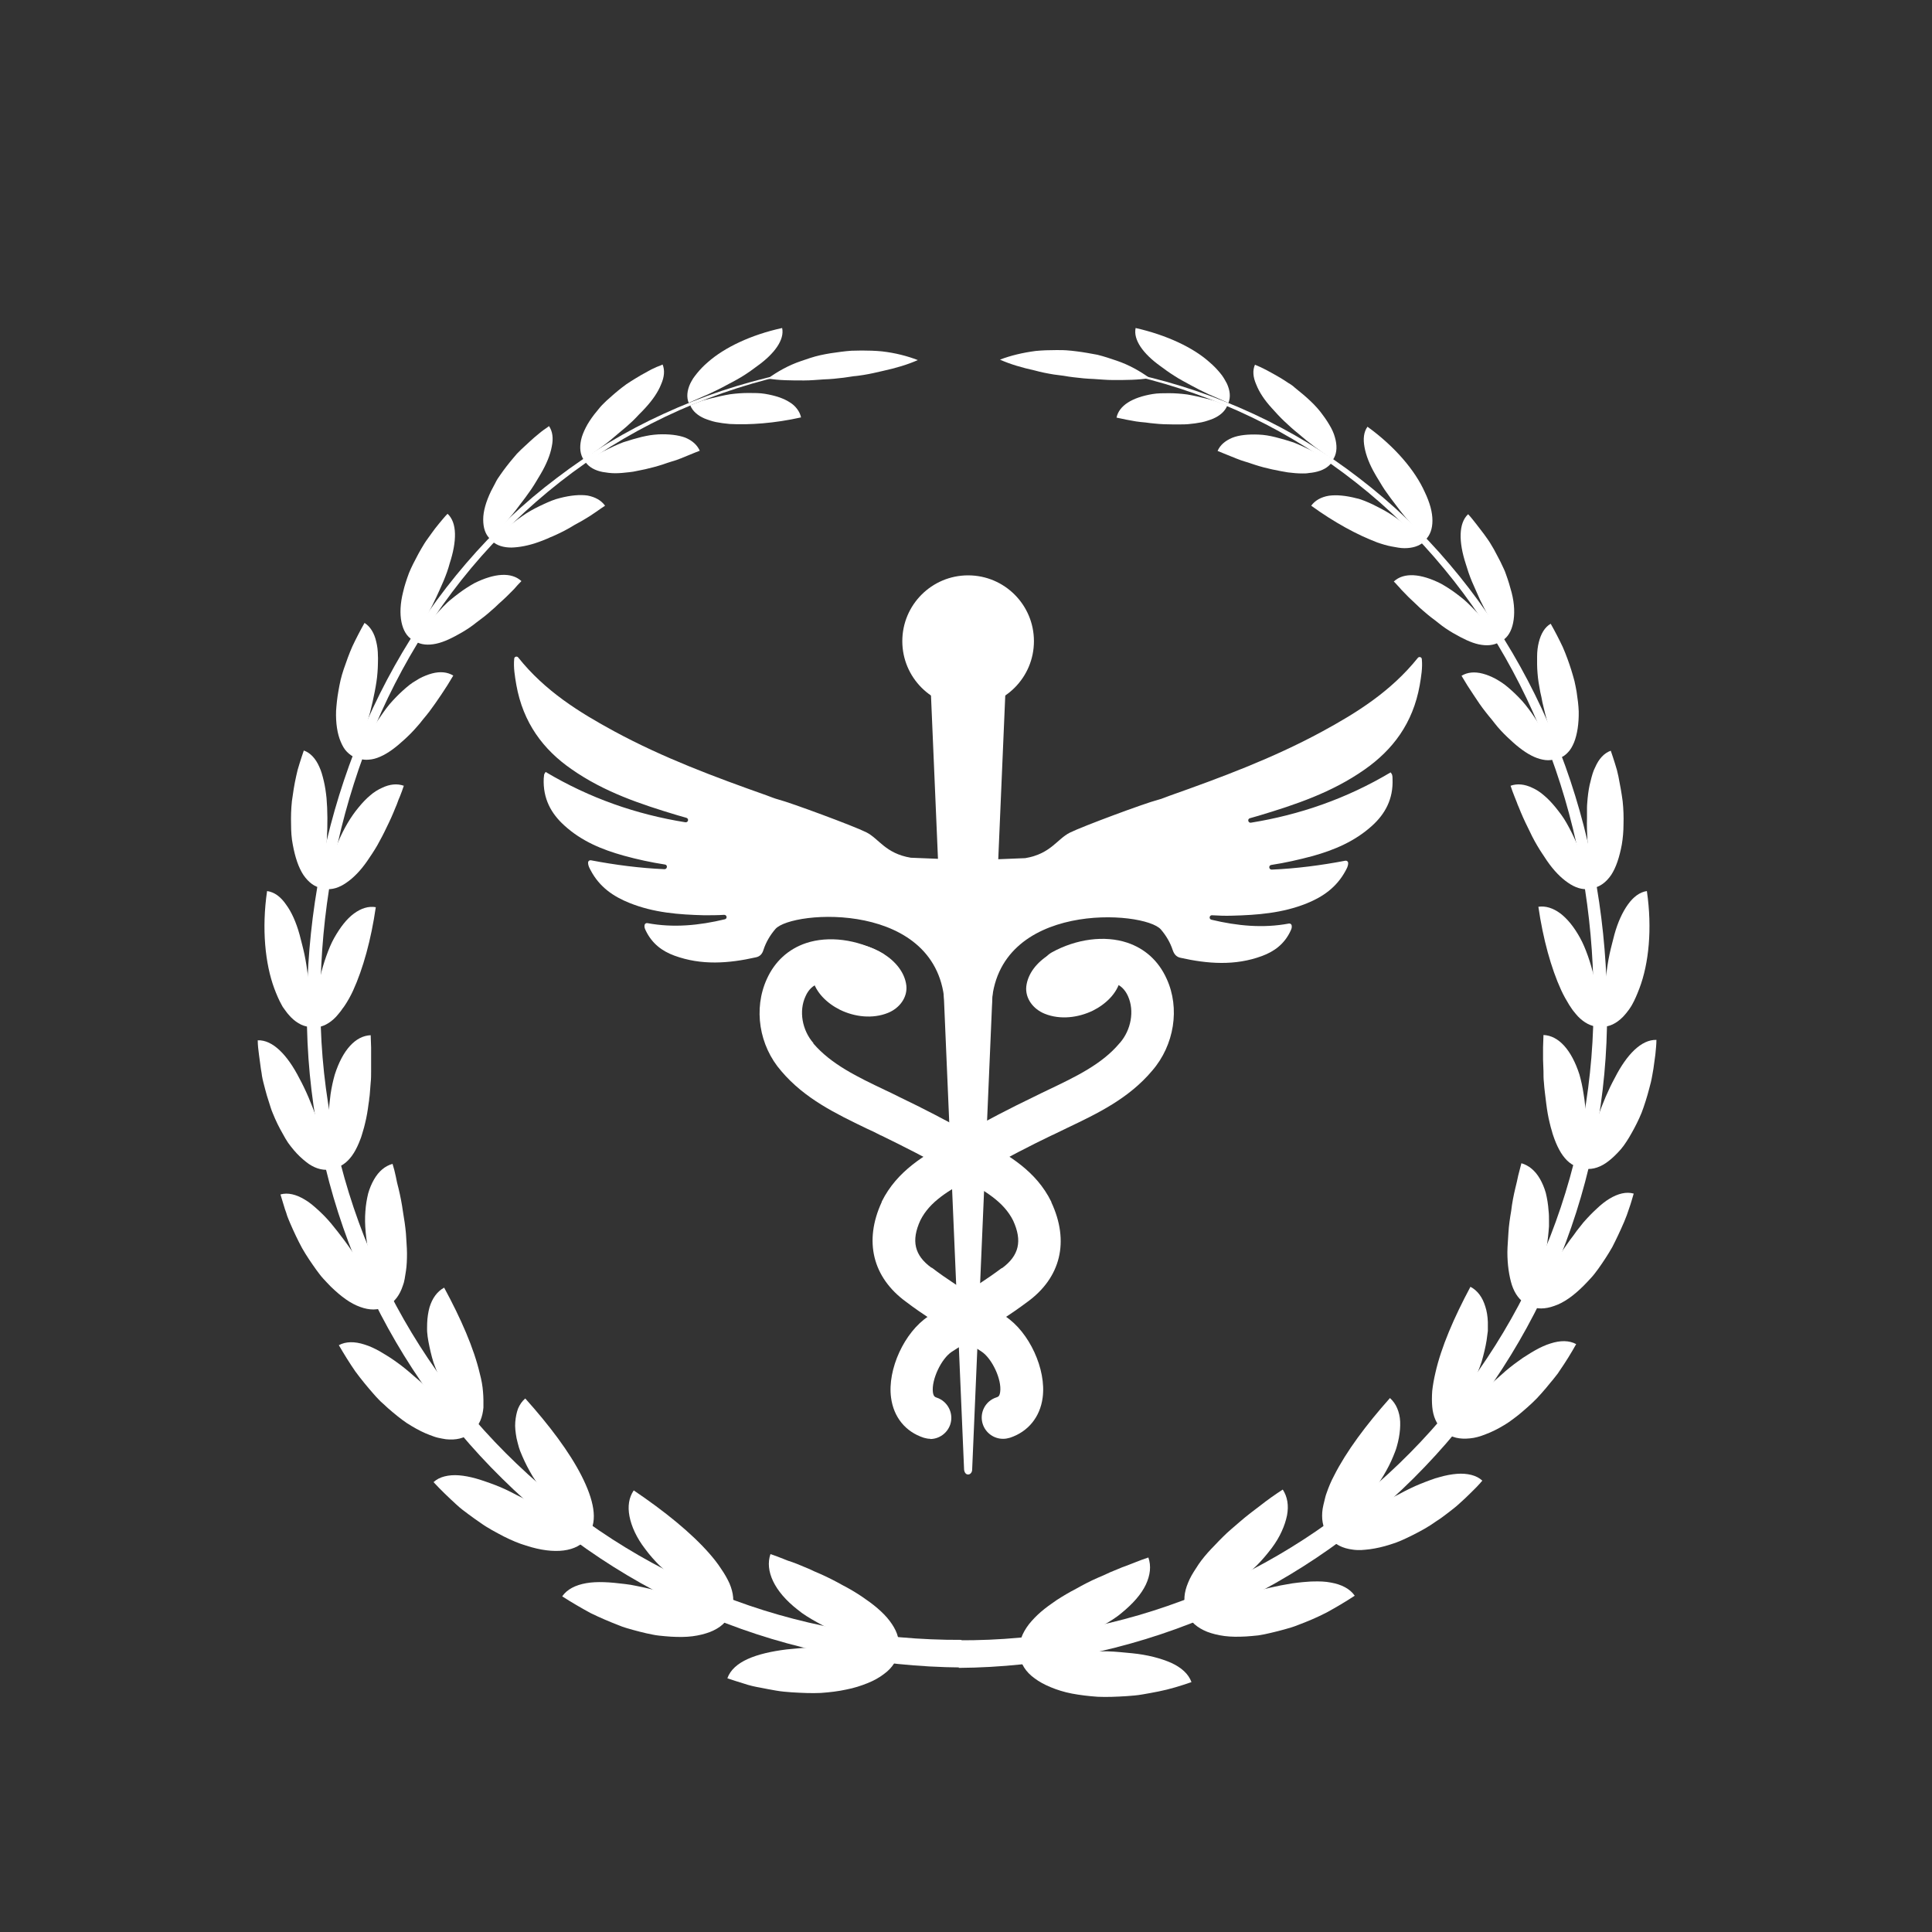 <?xml version="1.0" encoding="UTF-8"?>
<svg id="Layer_2" xmlns="http://www.w3.org/2000/svg" version="1.1" viewBox="0 0 910 910">
  <rect x="0" y="0" width="910" height="910" fill="#333333" stroke="none"/>
  <!-- Generator: Adobe Illustrator 29.0.0, SVG Export Plug-In . SVG Version: 2.1.0 Build 186)  -->
  <defs>
    <style>
      .st0 {
        fill: #fff;
      }
    </style>
  </defs>
  <g>
    <g>
      <g>
        <g>
          <path class="st0" d="M325,191c1.6-.7,3.2-1.3,4.8-1.9,1.6-.6,3.2-1,4.8-1.4,3.2-.8,6.3-1.5,9.3-2,3-.4,5.9-.6,8.7-.6,2.8,0,5.3,0,7.7.4,4.8.8,8.8,2.1,11.7,4,1.5.9,2.6,2,3.5,3.2.9,1.2,1.5,2.5,1.8,3.9h0c-12.5,2.8-24.3,3.6-33.6,3.1-2.3-.2-4.5-.5-6.5-.9-1-.2-2-.5-2.9-.8-.9-.3-1.8-.6-2.5-.9-3.2-1.4-5.5-3.4-6.6-6h0Z"/>
          <path class="st0" d="M324.5,189.7c1.6-.7,3.2-1.4,4.7-2.1,1.5-.7,3.1-1.3,4.6-2,3-1.4,5.9-2.8,8.6-4.3,2.7-1.4,5.3-2.8,7.7-4.3,2.4-1.5,4.6-3.1,6.6-4.6,8.1-5.8,12.9-12.4,11.7-17.9-14.7,3.2-27.2,9.2-35,16.1-2,1.7-3.6,3.4-5,5.1-.7.8-1.3,1.7-1.9,2.5-.5.8-1,1.7-1.4,2.5-1.5,3.3-1.8,6.4-.7,9.1h0Z"/>
        </g>
        <g>
          <path class="st0" d="M275.8,217.6c1.5-1,3-2,4.4-2.9,1.5-.9,3-1.7,4.5-2.4,3-1.5,6-2.9,8.9-4,3-1,5.9-1.8,8.6-2.5,1.4-.3,2.7-.6,4-.8,1.3-.2,2.6-.3,3.9-.4,5-.2,9.3.3,12.6,1.5,3.4,1.4,5.7,3.5,6.9,6.2-.8.3-1.5.6-2.3.9-.8.3-1.5.6-2.2.9-1.5.6-2.9,1.2-4.4,1.8s-2.9,1.1-4.4,1.5c-1.5.5-2.9.9-4.2,1.4-2.8.9-5.5,1.6-8.1,2.2-1.3.3-2.6.5-3.9.8s-2.5.5-3.6.6c-2.4.3-4.7.5-6.8.5-2.1,0-4.1-.3-5.9-.6-3.5-.7-6.3-2.2-8-4.6h0Z"/>
          <path class="st0" d="M275,216.5c1.5-1,2.9-2.1,4.3-3.1,1.4-1,2.9-2,4.2-3,2.8-2,5.3-4.1,7.7-6.2,2.5-2,4.8-4,6.9-6,1-1,2-2,3-3.1,1-1,1.9-1.9,2.8-2.9,3.5-3.8,6.1-7.6,7.5-11.2,1.5-3.4,1.8-6.6.7-9.3-.9.4-1.8.8-2.7,1.1-.9.4-1.8.8-2.6,1.2-1.7.9-3.3,1.8-4.9,2.7-1.6.9-3.1,1.9-4.6,2.8-1.5.9-2.9,1.9-4.3,3-2.7,2.1-5.1,4.2-7.4,6.3-1.1,1.1-2.2,2.1-3.1,3.2-.9,1.1-1.8,2.2-2.6,3.2-1.6,2.1-3,4.2-4,6.2-1,2-1.8,3.9-2.2,5.8-.8,3.7-.4,6.9,1.2,9.3h0Z"/>
        </g>
        <g>
          <path class="st0" d="M231.9,255.1c5-5.4,10.6-9.7,16-13.3,2.7-1.7,5.5-3.1,8.1-4.3,2.6-1.2,5.1-2.3,7.7-2.9,5-1.3,9.4-1.7,13-1.2,3.7.7,6.5,2.3,8.3,4.8-.7.5-1.4.9-2.1,1.4l-1,.7-1,.7c-1.4.9-2.7,1.9-4.1,2.7s-2.7,1.7-4.1,2.4c-.7.4-1.4.8-2,1.1-.7.4-1.3.8-2,1.2-2.6,1.5-5.2,2.8-7.7,3.9-.6.3-1.3.6-1.9.8-.6.3-1.2.6-1.8.8-1.2.5-2.4,1-3.6,1.4-4.7,1.7-9.1,2.5-12.8,2.6-3.7,0-6.8-.9-9.1-3h0Z"/>
          <path class="st0" d="M230.9,254.1c5-5.5,9.8-10.6,13.7-16,2-2.6,3.9-5.1,5.6-7.6,1.7-2.5,3.1-5,4.5-7.3,2.7-4.6,4.5-9,5.2-12.9.8-3.8.4-7.1-1.3-9.6-.8.6-1.6,1.2-2.4,1.7l-1.2.9-1.1.9c-1.5,1.2-3,2.5-4.4,3.8-1.4,1.3-2.8,2.6-4.1,3.8-.6.6-1.3,1.3-1.9,1.9-.6.7-1.2,1.4-1.7,2-2.3,2.7-4.3,5.3-6.1,7.9-.4.6-.9,1.3-1.3,1.9-.4.7-.8,1.3-1.1,2-.7,1.3-1.4,2.6-2,3.8-2.4,5-3.7,9.5-3.7,13.4,0,3.9,1,7,3.2,9.1h0Z"/>
        </g>
        <g>
          <path class="st0" d="M195.7,302.3c2-3.2,4.2-6.3,6.3-9.1,2.3-2.8,4.7-5.3,7-7.7,1.2-1.2,2.3-2.3,3.6-3.3,1.2-1,2.5-2,3.7-2.9,2.4-1.8,4.8-3.3,7.1-4.6,9.6-4.8,17.5-5.3,22.2-1-1.2,1.2-2.4,2.5-3.5,3.8-1.2,1.2-2.4,2.4-3.6,3.6-1.2,1.2-2.4,2.2-3.6,3.3-1.1,1.1-2.3,2.2-3.5,3.2-2.3,2.1-4.7,3.9-7,5.6-2.2,1.8-4.5,3.3-6.7,4.6-4.5,2.6-8.5,4.6-12.3,5.4-3.8.8-7.1.5-9.8-1.1h0Z"/>
          <path class="st0" d="M194.4,301.5c2.1-3.2,3.9-6.5,5.6-9.7,1.8-3.1,3.5-6.2,4.9-9.3.8-1.5,1.4-3.1,2.1-4.5.7-1.5,1.3-2.9,1.9-4.3,1.2-2.9,2.2-5.6,2.9-8.3,3.4-10.4,3.6-19.2-1-23.4-1.5,1.5-2.7,3.1-4,4.6-1.3,1.6-2.5,3.1-3.6,4.7-1.1,1.6-2.3,3.1-3.3,4.7-1,1.6-1.9,3.2-2.8,4.8-1.7,3.2-3.3,6.2-4.5,9.2-1.1,3-2.1,6-2.7,8.7-1.4,5.5-1.6,10.4-.8,14.3.8,3.9,2.5,6.8,5.2,8.4h0Z"/>
        </g>
        <g>
          <path class="st0" d="M168.9,357.5c1.4-3.7,3-7.1,4.6-10.5,1.6-3.3,3.5-6.4,5.5-9.2,1-1.4,1.9-2.8,2.9-4.1.5-.6,1-1.3,1.5-1.9.5-.6,1.1-1.2,1.6-1.8,2.1-2.3,4.2-4.3,6.3-6.1,1-.9,2.1-1.7,3.1-2.4,1.1-.7,2.1-1.3,3.1-1.9,2.1-1.1,4.1-1.9,6-2.4,3.8-1,7.2-.7,10,1-1.8,3.1-3.7,6.1-5.6,8.9-1.9,2.8-3.8,5.6-5.7,8.1-1,1.3-2,2.5-3,3.7-.9,1.2-1.9,2.4-2.9,3.5-1.9,2.2-3.9,4.2-5.9,6-3.9,3.6-7.6,6.4-11.3,8-1.8.8-3.6,1.3-5.3,1.4-1.7.2-3.3,0-4.8-.6h0Z"/>
          <path class="st0" d="M167.5,356.9c1.4-3.7,2.7-7.3,3.8-10.9,1-3.6,2.1-7,3-10.4.4-1.7.8-3.4,1.2-5,.2-.8.3-1.6.5-2.4.2-.8.3-1.6.5-2.4.6-3.1,1.1-6.1,1.3-9,.1-1.4.2-2.8.2-4.1,0-1.3.1-2.6,0-3.8,0-2.5-.3-4.7-.8-6.7-.9-4-2.8-7.1-5.5-8.8-2.1,3.7-4,7.4-5.7,11-1.6,3.6-2.9,7.3-4.1,10.8-.6,1.8-1.1,3.5-1.5,5.2-.4,1.7-.7,3.4-1,5.1-.6,3.3-.9,6.4-1.1,9.3-.2,5.8.6,10.9,2.2,14.6.8,1.9,1.7,3.5,2.9,4.7,1.2,1.2,2.5,2.2,4.1,2.8h0Z"/>
        </g>
        <g>
          <path class="st0" d="M153,418.6c2.6-16,8.7-29.7,15.9-38.3,1.8-2.2,3.6-4.1,5.4-5.6,1.8-1.6,3.8-2.8,5.6-3.6,3.7-1.8,7.2-2.1,10.3-1-.6,1.8-1.2,3.5-1.9,5.2-.4.8-.7,1.7-1,2.5-.3.8-.6,1.7-1,2.5-1.3,3.3-2.7,6.4-4.2,9.4-1.4,3-2.9,5.8-4.4,8.5-1.5,2.6-3.2,5.1-4.7,7.3-3.1,4.5-6.5,8-9.9,10.3-3.3,2.3-6.7,3.4-10,2.9h0Z"/>
          <path class="st0" d="M151.4,418.4c2.6-16,3.4-30.9,2.4-42.5-.3-2.9-.7-5.6-1.3-8.1-.6-2.5-1.2-4.7-2.1-6.6-1.7-3.9-4.2-6.6-7.3-7.7h0c-.7,2.1-1.4,4.1-2,6.1-.3,1-.6,2-.9,3-.2,1-.5,2-.7,3-.9,4-1.5,8-2,11.7-.4,3.8-.5,7.4-.4,10.9,0,3.4.2,6.6.8,9.6,1.1,6,2.7,10.8,5,14.3,2.4,3.5,5.3,5.7,8.6,6.2h0Z"/>
        </g>
        <g>
          <path class="st0" d="M148.7,483.7c0-2.1,0-4.1,0-6.2,0-1,0-2,.1-3,.1-1,.2-2,.3-3,.4-3.9,1-7.7,1.7-11.2.8-3.6,1.8-6.9,2.9-10,1.1-3.1,2.3-6,3.7-8.5,2.9-5.1,5.9-9,9.3-11.5,3.4-2.5,6.9-3.6,10.3-3-2.2,15.3-6,29-10.7,39.3-1.2,2.6-2.5,4.9-3.9,7-.3.5-.7,1-1.1,1.5-.3.5-.7,1-1,1.4-.7.9-1.4,1.7-2.1,2.5-2.9,3-6.2,4.8-9.6,4.9h0Z"/>
          <path class="st0" d="M147,483.7c0-2.1-.1-4.2-.3-6.2,0-1-.2-2-.2-3,0-1-.1-2-.2-3-.2-4-.7-7.8-1.2-11.5-.5-3.7-1-7.2-1.7-10.5-.7-3.3-1.6-6.5-2.3-9.3-1.6-5.8-3.8-10.7-6.4-14.2-2.5-3.6-5.4-5.8-8.9-6.3-2.6,17.8-.9,34.3,3.4,45.9,1.1,2.9,2.2,5.5,3.5,7.8.3.6.6,1.1,1,1.6.4.5.7,1,1.1,1.5.7,1,1.5,1.8,2.2,2.6,3.1,3.1,6.4,4.7,9.9,4.6h0Z"/>
        </g>
        <g>
          <path class="st0" d="M157.9,550.2c-1-4.2-1.7-8.3-2.3-12.3-.3-2-.4-4-.5-6,0-2-.1-3.9-.1-5.8,0-1.9,0-3.7.1-5.5.2-1.8.4-3.5.6-5.2.5-3.4,1.2-6.5,2-9.3,3.7-11.5,9.7-18.2,16.9-18.5,0,2,.2,3.9.2,5.8,0,1.9,0,3.8,0,5.7,0,.9,0,1.9,0,2.8,0,.9,0,1.8,0,2.7,0,1.8,0,3.6-.2,5.3-.1,1.7-.3,3.4-.4,5.1,0,.8-.2,1.7-.3,2.5,0,.8-.2,1.6-.3,2.4-.4,3.2-.9,6.2-1.6,9-.3,1.4-.7,2.8-1.1,4.1-.4,1.3-.7,2.5-1.2,3.7-.9,2.4-1.9,4.5-3,6.3-2.3,3.7-5.2,6.2-8.7,7.1h0Z"/>
          <path class="st0" d="M156.3,550.6c-4.3-16.7-9.3-31.7-15.3-42.7-5.6-11-12.6-18.2-19.6-17.9h0c0,2.3.3,4.6.6,6.9.3,2.3.6,4.5.9,6.7.2,1.1.4,2.2.5,3.2.2,1.1.4,2.1.7,3.2.5,2.1,1.1,4.1,1.6,6,.6,2,1.2,3.9,1.8,5.7.3.9.6,1.8,1,2.7.4.9.7,1.7,1.1,2.6,1.5,3.4,3.2,6.4,4.8,9.2.8,1.4,1.7,2.7,2.6,3.8.9,1.2,1.9,2.3,2.8,3.3,1.9,2,3.8,3.6,5.6,4.9,3.7,2.5,7.4,3.3,10.9,2.5h0Z"/>
        </g>
        <g>
          <path class="st0" d="M182.7,614.8c-1-2-2-3.9-2.9-5.9-.4-1-.9-2-1.3-2.9-.4-1-.7-2-1.1-3-1.4-4-2.6-7.8-3.5-11.6-1.5-7.6-2.3-14.6-1.8-20.8.2-3.1.7-5.9,1.3-8.4.7-2.5,1.7-4.8,2.8-6.7,2.2-3.8,5.1-6.3,8.7-7.3.6,1.9,1.1,3.9,1.5,5.8.2,1,.4,1.9.6,2.9.2,1,.5,1.9.7,2.8.9,3.7,1.6,7.4,2.1,11,.6,3.5,1.1,6.9,1.4,10.2.1,1.6.2,3.3.3,4.8.1,1.6.2,3.1.2,4.6,0,3-.1,5.8-.5,8.4-.2,1.3-.4,2.5-.6,3.7-.2,1.2-.5,2.3-.9,3.3-1.4,4.2-3.7,7.4-6.9,9.1h0Z"/>
          <path class="st0" d="M181.2,615.6c-1-2-2.1-3.9-3.1-5.8-.5-.9-1.1-1.9-1.6-2.8-.5-.9-1-1.9-1.5-2.8-2-3.7-4.2-7.2-6.4-10.5-4.1-6.7-8.6-12.5-12.7-17.5-2.1-2.5-4.2-4.6-6.3-6.5-2.1-1.9-4-3.5-6.1-4.7-4-2.4-7.9-3.4-11.4-2.4.7,2.3,1.4,4.6,2.1,6.9.4,1.1.8,2.2,1.1,3.3.4,1.1.9,2.2,1.3,3.2,1.8,4.2,3.7,8.2,5.7,11.9,2.1,3.7,4.4,7,6.6,10.1,1.1,1.5,2.2,3,3.4,4.3,1.2,1.3,2.4,2.6,3.6,3.8,2.4,2.3,4.7,4.3,7,5.9,1.1.8,2.3,1.5,3.4,2.1,1.1.6,2.3,1.1,3.4,1.5,4.4,1.6,8.3,1.6,11.6-.1h0Z"/>
        </g>
        <g>
          <path class="st0" d="M222.9,673.7c-1.5-1.7-2.9-3.5-4.3-5.2-1.4-1.7-2.6-3.6-3.8-5.4-1.2-1.8-2.3-3.6-3.4-5.4-.5-.9-1.1-1.8-1.5-2.7-.5-.9-.9-1.8-1.3-2.7-1.7-3.6-3.2-7.1-4.4-10.5-1.1-3.5-1.8-6.8-2.4-9.9-.3-1.6-.5-3.1-.6-4.5s0-2.9,0-4.2c.1-2.7.5-5.2,1.1-7.4,1.3-4.3,3.6-7.5,6.9-9.3h0c7.9,14.6,14,28.5,16.8,40.5.8,3,1.3,5.8,1.5,8.5.1,1.3.2,2.7.2,3.9,0,1.2,0,2.4,0,3.6-.4,4.5-1.9,8.3-4.8,10.8h0Z"/>
          <path class="st0" d="M221.5,674.9h0c-1.5-1.7-3-3.4-4.6-5-1.5-1.6-2.9-3.3-4.4-4.9-1.5-1.6-3-3.1-4.5-4.6-.8-.7-1.5-1.5-2.2-2.2-.7-.7-1.4-1.5-2.2-2.2-2.9-2.8-5.8-5.5-8.7-7.9-2.8-2.5-5.5-4.7-8.2-6.6-1.4-1-2.7-1.9-4-2.7-1.3-.8-2.6-1.6-3.8-2.3-2.5-1.4-4.9-2.5-7.2-3.2-4.6-1.5-8.8-1.5-12.1.3,2.5,4.3,5.1,8.5,7.8,12.4,2.8,3.8,5.7,7.3,8.6,10.6.7.8,1.4,1.6,2.2,2.4.7.8,1.5,1.5,2.3,2.2,1.5,1.4,3,2.8,4.5,4,3,2.5,5.9,4.8,8.9,6.5,3,1.8,5.8,3.2,8.5,4.2,1.3.5,2.6,1,3.9,1.3,1.3.3,2.5.5,3.7.7,4.8.5,8.7-.4,11.6-2.9h0Z"/>
        </g>
        <g>
          <path class="st0" d="M277.5,722.9h0c-1.9-1.4-3.8-2.8-5.6-4.2l-1.4-1.1-1.3-1.1c-.8-.8-1.7-1.5-2.5-2.3-1.6-1.5-3.2-3-4.7-4.6-.8-.8-1.5-1.5-2.2-2.3-.7-.8-1.4-1.6-2-2.4-2.6-3.2-4.9-6.3-6.9-9.5-1.9-3.2-3.5-6.3-4.8-9.3s-1.2-2.9-1.7-4.4c-.4-1.5-.8-2.9-1.1-4.3-.5-2.8-.8-5.3-.6-7.6s.6-4.4,1.3-6.3c.8-1.9,1.9-3.5,3.4-4.8,11.4,12.7,20.8,25.2,26.5,36.4,5.7,11.2,7.9,21.1,3.4,27.5h0Z"/>
          <path class="st0" d="M276.4,724.5c-1.9-1.4-3.9-2.7-5.8-4-.5-.3-1-.6-1.5-.9-.5-.3-.9-.7-1.4-1-.9-.6-1.9-1.3-2.8-1.9-1.9-1.2-3.8-2.4-5.6-3.5-.9-.5-1.9-1.1-2.8-1.6-.9-.6-1.8-1.1-2.7-1.7-3.6-2.2-7.1-4.1-10.6-5.8-3.4-1.8-6.7-3.4-9.9-4.6-1.6-.6-3.2-1.2-4.7-1.7-1.5-.5-2.9-1-4.4-1.4-2.9-.8-5.5-1.3-8-1.5-2.5-.2-4.8,0-6.8.5-2,.5-3.8,1.4-5.2,2.7,3.5,3.8,7.2,7.3,10.8,10.6,1.8,1.7,3.7,3.1,5.6,4.5,1.9,1.4,3.8,2.8,5.6,4,3.6,2.6,7.5,4.6,11.1,6.5,3.6,1.8,7.1,3.3,10.5,4.3,13.5,4.4,24.1,2.9,28.6-3.5h0Z"/>
        </g>
        <g>
          <path class="st0" d="M344.4,758.4c-2.3-.9-4.5-1.8-6.6-2.8-2.2-1-4.3-1.9-6.3-3.1-4-2.3-7.8-4.5-11.2-7-3.4-2.6-6.5-5.2-9.3-7.8-1.4-1.3-2.6-2.7-3.8-4-1.2-1.4-2.3-2.7-3.3-4.1-4.1-5.3-6.5-10.7-7.4-15.4-.9-4.7-.3-8.8,2-12.2,14.5,9.8,27,19.9,35.6,29.7,2.1,2.4,4,4.8,5.6,7.3,1.6,2.3,2.9,4.6,3.9,6.8,1.9,4.5,2.4,8.8.9,12.5h0Z"/>
          <path class="st0" d="M343.7,760.2c-2.3-.9-4.5-1.7-6.8-2.5s-4.5-1.5-6.7-2.3c-4.3-1.6-8.7-2.8-12.8-4-4.1-1.3-8.1-2.3-12-3.2-2-.4-3.8-.9-5.6-1.2-1.8-.4-3.6-.7-5.4-.9-7.1-.9-13.2-1.3-18.3-.4-5.1.9-9,2.9-11.3,6.2,4.5,2.9,9,5.5,13.4,7.9,4.5,2.2,9,4.1,13.4,5.8,2.1.9,4.4,1.5,6.5,2.1,2.1.6,4.2,1.1,6.3,1.6,2,.4,4,.9,6,1.1,2,.2,3.9.4,5.7.5,3.7.2,7,.2,10.1-.2,3.1-.4,5.8-1.1,8.2-2,4.8-1.9,8-4.7,9.4-8.5h0Z"/>
        </g>
        <g>
          <path class="st0" d="M423.4,775.7c-2.5-.1-4.9-.6-7.3-1-2.4-.4-4.7-.9-7-1.3-1.1-.2-2.3-.5-3.4-.8-1.1-.3-2.2-.7-3.3-1-2.2-.7-4.3-1.4-6.3-2.2-1-.4-2-.8-3-1.2-.5-.2-1-.4-1.5-.6-.5-.2-1-.5-1.4-.7-1.9-.9-3.7-1.8-5.4-2.8-3.4-1.9-6.6-3.8-9.2-6-10.9-8.5-15.4-18.3-12.7-26.1,2.1.7,4.2,1.5,6.2,2.3.5.2,1,.4,1.5.6.5.2,1,.4,1.5.5,1,.4,2,.7,3,1.1,2,.8,3.9,1.6,5.8,2.4,1,.4,1.9.9,2.8,1.3.9.4,1.9.8,2.8,1.2,3.6,1.6,7.1,3.4,10.3,5.2,3.3,1.7,6.3,3.5,9,5.3,2.8,1.9,5.3,3.7,7.5,5.6,2.2,1.9,4.1,3.8,5.7,5.9,3.1,4.1,4.7,8,4.3,12.2h0Z"/>
          <path class="st0" d="M423.2,777.7c-2.5-.1-5-.5-7.4-.7-2.4-.2-4.8-.4-7.2-.5-1.2,0-2.4,0-3.5-.1-1.2,0-2.3-.2-3.5-.2-2.3-.1-4.6-.2-6.8-.2-1.1,0-2.2,0-3.3,0-.5,0-1.1,0-1.6,0-.5,0-1.1,0-1.6,0-2.1,0-4.2,0-6.2,0-4.1.1-8,.6-11.6.9-14.4,1.8-25.1,5.7-27.9,13.6,2.6.9,5.2,1.7,7.8,2.5.6.2,1.3.4,1.9.6.6.2,1.3.3,1.9.5,1.3.3,2.6.6,3.9.8,2.5.5,5.1,1,7.5,1.4,1.2.2,2.5.4,3.7.5,1.2.1,2.4.2,3.6.3,4.8.3,9.4.5,13.7.3,4.3-.3,8.4-.8,12-1.6,3.7-.7,7-1.8,10-3,3-1.2,5.5-2.6,7.6-4.2,4.2-3,6.6-6.9,7-11h0Z"/>
        </g>
      </g>
      <path class="st0" d="M361.8,178.2c4.3-3.1,9.5-6.1,15.4-8.1,2.9-1,6-2.1,9.2-2.8,3.2-.7,6.4-1.2,9.7-1.6,1.6-.2,3.3-.4,4.9-.5,1.6,0,3.3-.1,4.9-.1,3.2,0,6.5.1,9.5.4,6.2.7,12,2.2,16.9,4.1-4.9,2.2-10.5,3.8-16.4,5.1-3,.7-6,1.4-9.1,1.9-1.5.2-3.1.5-4.7.6-1.5.2-3.1.5-4.7.7-3.1.4-6.3.7-9.4.8-3.1.2-6.2.5-9.2.5-6.1,0-11.8,0-17.1-.9h0Z"/>
      <path class="st0" d="M426.4,169.7c-19.5.5-39,2.9-58,7.3-19,4.4-37.5,10.9-55.1,19.3-17.6,8.4-34.2,18.7-49.5,30.7-15.3,12-29.3,25.6-41.8,40.5-24.9,29.8-43.6,64.7-55.3,101.6-11.8,36.9-16.9,75.9-15.6,114.5,1.3,38.6,10.2,76.9,26,112.1,15.8,35.2,38.4,67.2,66.2,93.7,27.8,26.6,60.6,47.8,96.2,61.9,35.6,14.2,75.2,21.3,113.4,21.1v13c-39.9-.3-81-8.3-117.7-23.5-36.8-15.2-70.5-37.6-98.7-65.5-28.3-27.8-51.1-61.1-66.8-97.5-15.7-36.3-24.2-75.7-25.1-115.1-.8-39.4,4.9-78.9,17.4-116.2,12.5-37.3,31.9-72.4,57.5-102.2,12.8-14.9,27.1-28.5,42.8-40.3,15.6-11.9,32.5-22.1,50.3-30.2,17.8-8.2,36.5-14.4,55.6-18.6,19.1-4.2,38.6-6.3,58.2-6.5h0Z"/>
    </g>
    <g>
      <g>
        <g>
          <path class="st0" d="M578.6,189.8c-1.6-.7-3.2-1.4-4.7-2.1-1.5-.7-3.1-1.3-4.6-2-3-1.4-5.8-2.8-8.5-4.3-2.7-1.5-5.3-2.8-7.7-4.4-2.4-1.5-4.6-3.1-6.6-4.6-8.1-5.8-12.8-12.4-11.6-17.9,14.6,3.3,27.1,9.2,34.8,16.1,2,1.7,3.6,3.4,5,5.1.7.8,1.3,1.7,1.8,2.5.5.9,1,1.7,1.4,2.5,1.5,3.3,1.8,6.4.7,9.1h0Z"/>
          <path class="st0" d="M578,191.1c-1.6-.7-3.2-1.3-4.8-1.9-1.6-.6-3.2-1-4.8-1.4-3.2-.8-6.2-1.5-9.2-2-3-.4-5.9-.6-8.6-.6-2.7,0-5.3,0-7.7.4-9.6,1.6-15.8,5.4-17,11.1,3.1.7,6.2,1.3,9.2,1.8,1.5.2,3,.4,4.5.5,1.5.2,2.9.4,4.3.5,2.8.3,5.5.4,8.2.4s1.3,0,1.9,0c.6,0,1.2,0,1.9,0,1.2,0,2.4,0,3.6-.1,2.3-.2,4.5-.5,6.5-.9,1-.2,2-.5,2.9-.8.9-.3,1.8-.6,2.5-.9,3.2-1.4,5.5-3.4,6.6-6h0Z"/>
        </g>
        <g>
          <path class="st0" d="M627.8,216.6c-1.5-1-2.9-2.1-4.3-3.1-1.4-1-2.8-2-4.2-3-2.7-2-5.3-4.1-7.7-6.2-2.5-2-4.7-4-6.8-6-2.1-2-4-4.1-5.7-6-3.5-3.8-6-7.6-7.4-11.2-1.5-3.4-1.8-6.6-.6-9.3,3.6,1.4,6.9,3.3,10.1,5.1s3.1,1.9,4.6,2.8c.7.5,1.5,1,2.2,1.4.7.5,1.4,1,2,1.6,5.3,4.2,9.9,8.3,13,12.7,1.6,2.1,2.9,4.2,4,6.2.5,1,1,2,1.3,2.9s.6,1.9.8,2.8c.8,3.7.4,6.8-1.3,9.3h0Z"/>
          <path class="st0" d="M627,217.8c-1.5-1-2.9-2-4.4-2.9-1.5-.9-3-1.7-4.5-2.5-3-1.5-6-2.9-8.8-4-3-1-5.8-1.8-8.6-2.5s-5.3-1.1-7.8-1.2c-5-.2-9.2.2-12.5,1.5-3.3,1.4-5.7,3.4-6.9,6.2h0c3.1,1.2,6,2.5,8.9,3.6,1.5.6,2.9,1.1,4.3,1.5.7.2,1.4.4,2.2.7.7.2,1.4.5,2.1.7,5.5,1.8,10.9,2.8,15.6,3.6,2.4.3,4.6.5,6.8.5,1.1,0,2.1,0,3.1-.2,1-.1,1.9-.2,2.8-.4,3.5-.7,6.3-2.2,8-4.6h0Z"/>
        </g>
        <g>
          <path class="st0" d="M671.5,254.3c-1.3-1.3-2.5-2.7-3.7-4.1-.6-.7-1.2-1.4-1.8-2-.6-.7-1.2-1.3-1.8-2-2.3-2.6-4.5-5.3-6.4-7.9-2-2.6-3.9-5.1-5.6-7.6-.8-1.2-1.6-2.5-2.3-3.7-.4-.6-.7-1.2-1.1-1.8-.4-.6-.7-1.2-1-1.7-2.7-4.6-4.4-9-5.1-12.9-.7-3.8-.4-7.1,1.4-9.6h0c13,9.4,22.5,20.7,27,30.8,1.2,2.5,2.1,4.9,2.7,7.1.6,2.2.9,4.4.9,6.3,0,3.9-1.1,6.9-3.3,9.1h0Z"/>
          <path class="st0" d="M670.5,255.3h0c-1.3-1.3-2.5-2.6-3.8-3.9s-1.3-1.2-1.9-1.8c-.7-.6-1.4-1.1-2-1.7-2.7-2.2-5.4-4.2-8.1-5.9-2.7-1.7-5.5-3.1-8.1-4.4-1.3-.6-2.6-1.2-3.9-1.7-.6-.2-1.3-.5-1.9-.7-.6-.2-1.3-.4-1.9-.5-5-1.3-9.4-1.7-13-1.2-3.6.6-6.5,2.2-8.3,4.7,10.9,7.9,21.8,13.8,31.1,17.3,2.3.8,4.6,1.5,6.8,1.9,2.2.4,4.1.8,6,.8,3.7,0,6.8-.9,9.1-2.9h0Z"/>
        </g>
        <g>
          <path class="st0" d="M707.6,301.7c-2-3.2-3.9-6.5-5.5-9.7-1.8-3.1-3.4-6.2-4.9-9.3-.7-1.5-1.4-3.1-2-4.5-.7-1.5-1.3-2.9-1.9-4.3-1.2-2.9-2.1-5.6-2.9-8.3-3.4-10.4-3.4-19.2,1.1-23.4l1,1.1,1,1.2c.6.8,1.3,1.6,1.9,2.4,1.2,1.6,2.4,3.1,3.6,4.7,1.1,1.6,2.3,3.1,3.2,4.7,1,1.6,1.9,3.2,2.7,4.8s1.7,3.1,2.4,4.7c.7,1.5,1.5,3,2,4.6,1.1,3,2,6,2.7,8.7,1.4,5.4,1.5,10.4.7,14.3-.8,3.9-2.5,6.8-5.2,8.4h0Z"/>
          <path class="st0" d="M706.3,302.5c-2-3.2-4.1-6.2-6.3-9.1-2.3-2.8-4.6-5.3-7-7.7-1.2-1.2-2.3-2.3-3.5-3.3-1.2-1-2.5-2-3.7-2.9-2.4-1.8-4.8-3.3-7.1-4.6-9.5-4.8-17.5-5.4-22.2-1l.9.9.9,1c.6.6,1.2,1.3,1.7,1.9,1.2,1.2,2.3,2.4,3.5,3.6,1.2,1.2,2.4,2.2,3.6,3.4s2.3,2.2,3.5,3.2,2.3,2,3.5,2.9c1.2.9,2.4,1.8,3.5,2.7,2.2,1.8,4.5,3.3,6.7,4.6,4.5,2.6,8.5,4.6,12.2,5.4,3.8.8,7.1.5,9.8-1.1h0Z"/>
        </g>
        <g>
          <path class="st0" d="M734.3,357.1c-1.3-3.7-2.7-7.3-3.7-10.9-.6-1.8-1-3.6-1.5-5.3-.5-1.7-1-3.4-1.4-5.1s-.8-3.3-1.2-5c-.3-1.6-.6-3.3-1-4.8-.6-3.1-1.1-6.1-1.3-8.9-.1-1.4-.2-2.8-.2-4.1,0-1.3,0-2.6,0-3.8,0-2.4.3-4.7.8-6.7,1-4,2.8-7.1,5.6-8.7,2.1,3.7,4,7.4,5.7,11,1.6,3.7,2.9,7.3,4,10.8.5,1.8,1.1,3.5,1.5,5.2.4,1.7.7,3.4,1,5,.5,3.3.9,6.4,1,9.3.1,5.8-.7,10.8-2.2,14.6-.8,1.9-1.7,3.5-2.9,4.7-1.2,1.3-2.5,2.2-4.1,2.7h0Z"/>
          <path class="st0" d="M732.8,357.6c-1.3-3.7-3-7.1-4.6-10.5-.8-1.6-1.6-3.3-2.6-4.8-.9-1.5-1.9-3-2.8-4.4s-1.9-2.8-2.9-4.1c-1-1.3-1.9-2.5-3-3.7-2.1-2.3-4.2-4.3-6.3-6.1-1-.9-2.1-1.7-3.1-2.4-1-.7-2.1-1.3-3.1-1.9-2.1-1.1-4.1-1.9-6-2.4-3.8-1-7.2-.7-10,1h0c1.8,3.1,3.7,6.1,5.6,8.9,1.9,2.9,3.7,5.6,5.7,8.1,1,1.3,2,2.5,3,3.7.9,1.2,1.9,2.4,2.8,3.5,1.9,2.2,3.9,4.2,5.9,6,3.8,3.6,7.6,6.4,11.2,8,1.8.8,3.6,1.3,5.3,1.5,1.7.2,3.3,0,4.8-.5h0Z"/>
        </g>
        <g>
          <path class="st0" d="M750.2,418.4c-.3-2-.5-4-.8-5.9s-.6-3.9-.8-5.8c-.2-1.9-.4-3.8-.5-5.6,0-.9-.1-1.9-.2-2.8,0-.9-.1-1.8-.2-2.7-.2-3.6-.3-7-.2-10.3,0-.8,0-1.6,0-2.4,0-.8,0-1.6,0-2.4,0-1.5.2-3,.3-4.5.3-2.9.7-5.6,1.4-8.1.6-2.5,1.2-4.7,2.2-6.6,1.7-3.9,4.2-6.6,7.3-7.7.7,2.1,1.4,4.1,2,6.1.3,1,.6,2,.9,3,.2,1,.5,2,.7,3,.8,4,1.5,7.9,2,11.7.4,3.8.5,7.4.4,10.8,0,3.4-.3,6.6-.8,9.6-1.1,5.9-2.7,10.8-5,14.3-2.4,3.5-5.3,5.6-8.6,6.2h0Z"/>
          <path class="st0" d="M748.6,418.7c-.3-2-.6-4-1.1-5.9s-1-3.8-1.5-5.6-1.1-3.6-1.7-5.4c-.3-.9-.6-1.7-.9-2.6-.3-.8-.7-1.6-1-2.5-1.4-3.2-2.9-6.2-4.5-9-.4-.7-.8-1.4-1.2-2-.4-.6-.9-1.3-1.3-1.9-.9-1.2-1.8-2.4-2.7-3.5-1.8-2.2-3.6-4.1-5.4-5.6-1.8-1.6-3.7-2.8-5.5-3.6-3.7-1.8-7.2-2.1-10.3-1,.6,1.8,1.2,3.5,1.9,5.2.3.8.7,1.7,1,2.5.3.8.6,1.7,1,2.5,1.3,3.3,2.7,6.4,4.2,9.4,1.4,3,2.8,5.8,4.4,8.5,1.5,2.6,3.2,5,4.7,7.3,3.1,4.5,6.5,8,9.9,10.3,3.3,2.3,6.7,3.4,10,2.9h0Z"/>
        </g>
        <g>
          <path class="st0" d="M754.5,483.6h0c0-2.1.2-4.1.3-6.2,0-1,.2-2,.2-3,0-1,0-2,.2-3,.2-4,.7-7.8,1.2-11.4.5-3.7,1-7.2,1.7-10.5.7-3.3,1.6-6.4,2.3-9.3,1.6-5.8,3.8-10.6,6.4-14.2,2.5-3.5,5.5-5.8,8.9-6.3,2.6,17.8.9,34.2-3.5,45.8-1.1,2.9-2.2,5.5-3.5,7.8-.3.6-.7,1.1-1,1.6-.3.5-.7,1-1.1,1.5-.7,1-1.5,1.8-2.2,2.6-3.1,3.1-6.4,4.7-9.8,4.6h0Z"/>
          <path class="st0" d="M752.9,483.5c0-2.1,0-4.1,0-6.1,0-1,0-2-.1-3,0-1-.2-2-.3-3-.4-3.9-1-7.7-1.7-11.2-.8-3.5-1.8-6.9-2.9-10-1.1-3.1-2.3-6-3.7-8.5-2.8-5.1-6-9-9.3-11.5-3.4-2.5-6.9-3.6-10.3-3.1,2.2,15.2,6,28.9,10.7,39.2,1.2,2.6,2.5,4.9,3.8,7,.3.5.7,1,1,1.5.3.5.7,1,1,1.4.7.9,1.4,1.7,2.1,2.5,2.9,3,6.2,4.8,9.6,4.9h0Z"/>
        </g>
        <g>
          <path class="st0" d="M745.4,550.3h0c4.2-16.7,9.2-31.6,15.2-42.6,5.6-11,12.5-18.1,19.6-17.9,0,2.3-.3,4.6-.5,6.9-.3,2.3-.6,4.5-.9,6.6-.4,2.2-.7,4.3-1.2,6.4-.5,2.1-1.1,4.1-1.6,6s-1.2,3.8-1.8,5.7c-.6,1.8-1.3,3.6-2.1,5.3-1.5,3.3-3.2,6.4-4.8,9.1-.8,1.4-1.7,2.6-2.5,3.8-.9,1.2-1.8,2.3-2.8,3.3-1.9,2-3.7,3.6-5.6,4.9-3.7,2.5-7.4,3.3-10.9,2.5h0Z"/>
          <path class="st0" d="M743.8,549.9c1-4.2,1.7-8.3,2.3-12.3.3-2,.4-4,.5-5.9,0-2,.1-3.9.1-5.7s0-3.7-.1-5.5c-.2-1.8-.4-3.5-.7-5.2-.5-3.4-1.2-6.5-2-9.3-3.7-11.4-9.7-18.2-16.9-18.5h0c0,2-.2,3.9-.2,5.8,0,1.9,0,3.8,0,5.7,0,1.9.2,3.7.2,5.5,0,1.8,0,3.6.2,5.3.1,1.7.3,3.4.5,5.1.2,1.7.4,3.3.6,4.9.4,3.2.9,6.2,1.6,9,.3,1.4.7,2.8,1.1,4.1.3,1.3.8,2.5,1.2,3.7.9,2.4,1.9,4.5,3,6.3,2.3,3.7,5.2,6.2,8.7,7h0Z"/>
        </g>
        <g>
          <path class="st0" d="M720.8,615.2h0c4.2-7.8,8.2-15.3,12.5-21.9,2-3.3,4.2-6.5,6.3-9.4.5-.7,1.1-1.4,1.6-2.1.5-.7,1-1.4,1.5-2.1,1-1.3,2.1-2.6,3.1-3.9,2.1-2.4,4.2-4.6,6.3-6.5,2-1.9,4-3.5,6-4.7,4-2.4,7.9-3.4,11.4-2.4-.7,2.3-1.3,4.6-2.1,6.8-.7,2.2-1.5,4.4-2.4,6.5-1.8,4.2-3.7,8.2-5.6,11.9-2.1,3.7-4.3,7-6.5,10.1-1.1,1.5-2.2,3-3.4,4.3-1.2,1.3-2.4,2.6-3.6,3.8-4.7,4.7-9.3,8-13.8,9.5-4.4,1.6-8.3,1.6-11.6,0h0Z"/>
          <path class="st0" d="M719.2,614.3c4.1-7.8,6.8-15.9,8.6-23.3.8-3.8,1.3-7.5,1.6-10.9,0-.9.2-1.7.2-2.5,0-.8,0-1.7,0-2.5,0-1.7,0-3.2-.2-4.8-.2-3.1-.7-5.9-1.3-8.4-.7-2.5-1.7-4.8-2.8-6.7-2.2-3.8-5.2-6.3-8.7-7.3-.5,1.9-1,3.9-1.5,5.8-.4,1.9-.8,3.8-1.3,5.7-.9,3.7-1.6,7.4-2,10.9-.6,3.5-1.1,6.9-1.3,10.2-.1,1.6-.2,3.3-.3,4.8-.1,1.5-.2,3.1-.2,4.5,0,5.9.8,11.2,2.1,15.4,1.4,4.2,3.7,7.4,7,9.1h0Z"/>
        </g>
        <g>
          <path class="st0" d="M680.8,674.4h0c1.5-1.7,3-3.4,4.5-5,1.5-1.7,2.9-3.3,4.4-4.9,2.9-3.2,6-6.1,8.8-9,2.9-2.9,5.8-5.5,8.6-7.9,2.7-2.5,5.5-4.7,8.2-6.6,1.3-1,2.7-1.9,4-2.7,1.3-.8,2.5-1.6,3.8-2.3,2.5-1.4,4.9-2.5,7.2-3.2,4.6-1.5,8.8-1.5,12.1.3h0c-2.4,4.3-5,8.5-7.7,12.4-.3.5-.7,1-1,1.5-.4.5-.7.9-1.1,1.4-.7.9-1.4,1.8-2.2,2.7-1.4,1.8-2.9,3.5-4.3,5.1-2.8,3.3-6,6.1-8.9,8.6-1.5,1.3-3,2.5-4.4,3.5-.7.5-1.5,1.1-2.2,1.6-.8.5-1.5,1-2.2,1.4-3,1.8-5.8,3.2-8.5,4.2-2.7,1.1-5.2,1.8-7.6,2-4.8.5-8.7-.4-11.6-2.9h0Z"/>
          <path class="st0" d="M679.4,673.2c1.5-1.7,2.9-3.5,4.3-5.2,1.3-1.8,2.5-3.6,3.7-5.4,2.3-3.6,4.5-7.1,6.2-10.8,1.7-3.6,3.2-7.1,4.3-10.5,1-3.5,1.8-6.8,2.3-9.9.2-1.5.4-3,.6-4.5,0-1.5,0-2.9,0-4.2-.1-2.7-.5-5.2-1.2-7.3-1.3-4.3-3.6-7.5-7-9.3h0c-7.8,14.6-13.8,28.5-16.5,40.5-.7,3-1.2,5.8-1.5,8.5-.2,2.7-.2,5.2,0,7.5.4,4.5,2,8.3,4.8,10.7h0Z"/>
        </g>
        <g>
          <path class="st0" d="M626.3,724.1c1.9-1.4,3.8-2.7,5.8-4,1-.6,1.9-1.3,2.8-1.9.9-.6,1.9-1.3,2.8-1.9,1.9-1.2,3.7-2.4,5.6-3.5.9-.6,1.9-1.1,2.8-1.7.9-.6,1.8-1.1,2.7-1.7,3.6-2.2,7.1-4.1,10.5-5.8,3.3-1.8,6.6-3.4,9.8-4.7,1.6-.7,3.2-1.2,4.7-1.8s2.9-1,4.4-1.4c2.8-.8,5.5-1.3,8-1.5,2.5-.2,4.8,0,6.8.5,2,.5,3.8,1.4,5.2,2.7l-1.3,1.5-1.3,1.4-2.7,2.7c-1.8,1.8-3.6,3.5-5.4,5.1-1.8,1.7-3.7,3.1-5.5,4.5s-3.7,2.8-5.6,4c-3.6,2.6-7.5,4.7-11.1,6.5-3.6,1.8-7,3.4-10.5,4.4-3.4,1.1-6.6,1.8-9.5,2.2-1.5.2-2.9.3-4.2.4-1.4,0-2.7,0-3.9-.2-4.9-.6-8.6-2.5-10.9-5.7h0Z"/>
          <path class="st0" d="M625.2,722.6c1.9-1.4,3.8-2.8,5.6-4.2.9-.7,1.8-1.4,2.6-2.2s1.7-1.5,2.5-2.3c1.6-1.5,3.2-3,4.7-4.6.7-.8,1.5-1.5,2.2-2.3.7-.8,1.3-1.6,2-2.4,2.6-3.2,4.9-6.3,6.8-9.5,1.9-3.2,3.5-6.3,4.7-9.3.6-1.5,1.2-2.9,1.6-4.4s.8-2.9,1-4.2c.5-2.7.7-5.3.6-7.6s-.6-4.4-1.4-6.3c-.8-1.9-2-3.5-3.4-4.8-11.3,12.7-20.6,25.2-26.3,36.5-1.5,2.8-2.6,5.5-3.5,8.1-.5,1.3-.8,2.6-1.1,3.9-.3,1.2-.6,2.4-.8,3.6-.7,4.6,0,8.8,2.2,12h0Z"/>
        </g>
        <g>
          <path class="st0" d="M559.4,760c18.1-6.9,35.2-12,49.2-14.2,1.8-.2,3.5-.5,5.1-.6,1.7-.1,3.2-.3,4.7-.3,3-.1,5.9,0,8.4.5,5.1.9,9,2.9,11.3,6.2-4.4,2.9-9,5.6-13.4,8-4.5,2.3-9,4.2-13.3,5.8-2.2.9-4.3,1.5-6.5,2.1-2.1.6-4.2,1.1-6.3,1.6-2,.5-4,.9-6,1.2-2,.2-3.9.4-5.7.5-3.7.2-7,.2-10.1-.2-3.1-.4-5.8-1.1-8.2-2-4.7-1.9-8-4.7-9.4-8.5h0Z"/>
          <path class="st0" d="M558.7,758.2h0c2.2-.9,4.5-1.8,6.6-2.8,1.1-.5,2.1-1,3.2-1.5,1-.5,2-1.1,3-1.6,2-1.1,3.9-2.3,5.8-3.4.9-.6,1.8-1.2,2.8-1.8.5-.3.9-.6,1.3-.9.4-.3.8-.6,1.3-1,3.4-2.6,6.5-5.2,9.2-7.8,2.7-2.7,5-5.5,7-8.1,1-1.3,1.9-2.7,2.7-4,.8-1.3,1.5-2.7,2.1-4,1.2-2.6,2-5.1,2.5-7.5.9-4.7.2-8.8-2-12.2-3.7,2.4-7.1,4.8-10.4,7.4-3.3,2.5-6.5,4.9-9.5,7.5-1.5,1.3-2.9,2.5-4.3,3.7-1.4,1.2-2.8,2.5-4,3.7s-2.5,2.5-3.7,3.8c-1.2,1.2-2.3,2.4-3.4,3.6-2.1,2.4-4,4.8-5.5,7.3-1.6,2.4-2.9,4.6-3.8,6.9-1.9,4.5-2.3,8.8-.9,12.5h0Z"/>
        </g>
        <g>
          <path class="st0" d="M480.4,779.5c2.5-.1,5-.5,7.4-.7,2.4-.2,4.9-.4,7.2-.5,1.2,0,2.4,0,3.5-.1,1.2,0,2.3-.2,3.5-.2,2.3-.1,4.6-.2,6.8-.2,4.5,0,8.7,0,12.8,0,4.1.1,8,.6,11.6.9,7.2.7,13.6,2.4,18.4,4.5,4.8,2.2,8.2,5.2,9.6,9.1h0c-5.2,1.8-10.4,3.4-15.5,4.4-2.6.5-5.1,1-7.6,1.4-1.2.2-2.5.4-3.7.5-1.2.1-2.5.2-3.7.3-4.8.3-9.4.5-13.7.3-4.3-.3-8.4-.8-12.1-1.5-3.7-.7-7.1-1.8-10-3s-5.5-2.6-7.6-4.2c-4.2-3-6.6-6.9-7-11h0Z"/>
          <path class="st0" d="M480.2,777.5c2.5-.1,4.9-.6,7.3-1,2.4-.4,4.8-.9,7.1-1.4,1.1-.3,2.3-.5,3.4-.8,1.1-.3,2.2-.7,3.3-1,2.2-.7,4.3-1.4,6.3-2.2,4.1-1.4,7.9-3.3,11.3-5.2,3.4-1.9,6.6-3.8,9.3-6.1,5.4-4.4,9.3-8.8,11.5-13.4,2.1-4.5,2.6-8.8,1.2-12.8-4.3,1.4-8.3,3.2-12.3,4.6-2,.8-3.9,1.6-5.8,2.4-.9.4-1.9.9-2.8,1.3-.9.4-1.9.8-2.8,1.2-3.7,1.6-7.1,3.4-10.3,5.2-3.3,1.7-6.3,3.5-9.1,5.3-2.8,1.9-5.3,3.7-7.5,5.6-2.2,1.9-4.1,3.9-5.7,5.9-3.1,4.1-4.7,8.1-4.3,12.2h0Z"/>
        </g>
      </g>
      <path class="st0" d="M541.4,178.1c-5.3.9-11,.9-17.1.9-3,0-6.1-.3-9.2-.5-3.1-.1-6.2-.4-9.4-.8-1.6-.2-3.1-.4-4.7-.7-1.6-.2-3.1-.4-4.6-.6-3.1-.5-6.1-1.1-9-1.9-5.9-1.3-11.5-2.9-16.4-5.1,4.9-1.9,10.7-3.3,16.9-4.1,3.1-.3,6.3-.4,9.5-.4s3.2,0,4.9.1c1.6.1,3.3.3,4.9.5,3.2.4,6.5,1,9.7,1.6,3.2.8,6.2,1.8,9.1,2.8,5.9,2,11.1,5,15.4,8.1h0Z"/>
      <path class="st0" d="M477,169.6c19.5.2,38.9,2.4,58,6.6,19,4.2,37.6,10.5,55.3,18.7,17.7,8.2,34.5,18.4,50,30.4,15.5,11.9,29.8,25.5,42.4,40.4,25.4,29.8,44.6,64.9,57,102.1,12.4,37.3,18,76.7,17.2,116-.8,39.4-9.2,78.6-24.8,114.9-15.5,36.3-38.2,69.6-66.2,97.5-28,27.9-61.6,50.4-98.2,65.7-36.6,15.3-76.3,23.4-116.1,23.7v-13c38.1.2,76.3-6.9,111.8-21.2,35.5-14.2,68.1-35.5,95.7-62.1,27.6-26.6,50-58.6,65.6-93.8,15.7-35.1,24.4-73.3,25.7-111.8,1.3-38.5-3.7-77.5-15.4-114.3-11.7-36.9-30.1-71.7-54.8-101.5-12.3-14.9-26.2-28.6-41.5-40.6-15.2-12-31.7-22.4-49.2-30.8-17.5-8.4-35.9-14.9-54.8-19.4-18.9-4.5-38.3-6.9-57.8-7.4h0Z"/>
    </g>
  </g>
  <g>
    <g>
      <path class="st0" d="M438.2,677.7c-1,0-2.1-.2-3.1-.5-8.6-2.8-14.2-9.7-15.4-18.9-1.8-13.3,6.3-30.9,17.6-38.3,4.1-2.7,8.4-5.4,12.5-8,7.4-4.7,15.1-9.5,22-14.7h.2c8-5.9,9.6-12.8,5.2-22.4-4.5-9-13.4-14-23.7-19.8-2.2-1.2-4.5-2.5-6.8-3.9-10.1-5.6-21.4-11.4-31.7-16.4h-.1c-2.3-1.2-4.5-2.3-6.8-3.3-14.3-6.9-29.1-14-40.1-27-10.5-12-13.2-29.4-6.8-43.4,3.7-8.2,10.1-14.1,18.5-16.9,10.6-3.5,23.9-1.8,35.5,4.6,4.8,2.7,6.6,8.8,3.9,13.6-2.7,4.8-8.8,6.6-13.6,3.9-6.6-3.7-14.3-4.9-19.5-3.2-3.1,1-5.2,3-6.6,6.2-3.2,6.9-1.6,15.9,3.7,22v.2c8.4,9.8,20.7,15.7,33.7,21.9,2.3,1.1,4.7,2.2,7,3.4,10.9,5.2,22.2,11.1,32.8,17h.2c2.1,1.4,4.3,2.6,6.5,3.8,11.6,6.5,24.7,13.8,31.9,28.5v.2c8.6,18.4,4.5,35.5-11.4,47-7.5,5.6-15.5,10.7-23.3,15.6-4.2,2.7-8.2,5.2-12.2,7.8-5,3.3-9.6,13.2-8.9,19,.3,2.1,1,2.3,1.8,2.6,5.2,1.7,8.1,7.4,6.4,12.6-1.4,4.2-5.3,6.9-9.5,6.9h0Z"/>
      <path class="st0" d="M396.7,444.2c12.7-1,28.7,7.6,30.2,20,.6,5.6-3.2,10.7-8.7,12.9-7.2,2.9-15.7,1.9-22.6-1.5-6-3-11.4-8.1-12.9-14.5-2.1-8.7,4.1-16.3,13.9-17h.2,0Z"/>
      <circle class="st0" cx="395.8" cy="455" r="2.4"/>
      <path class="st0" d="M472.4,677.7c-4.2,0-8.1-2.7-9.5-6.9-1.7-5.2,1.1-10.9,6.4-12.6.9-.3,1.5-.5,1.8-2.6.8-5.8-3.8-15.7-8.8-19-4-2.6-8-5.2-12.2-7.8-7.8-4.9-15.8-9.9-23.3-15.6-15.8-11.5-20-28.6-11.5-47v-.2c7.3-14.7,20.4-22,32-28.5,2.1-1.2,4.4-2.4,6.5-3.7h.2c10.6-6,22-11.9,32.8-17.1,2.3-1.1,4.6-2.3,7-3.4,13-6.2,25.3-12.1,33.5-21.9l.2-.2c5.3-6.1,6.9-15.1,3.8-22-1.5-3.3-3.6-5.2-6.7-6.3-5.2-1.7-12.9-.5-19.5,3.2-4.8,2.7-10.9.9-13.6-3.9-2.7-4.8-.9-10.9,3.9-13.6,11.6-6.4,24.9-8.1,35.5-4.6,8.4,2.8,14.8,8.6,18.6,17,6.4,13.9,3.6,31.3-6.8,43.3-11,13.1-25.8,20.2-40.1,27-2.3,1.1-4.5,2.2-6.8,3.3h-.1c-10.4,5-21.6,10.8-31.7,16.5-2.3,1.3-4.6,2.6-6.8,3.9-10.3,5.8-19.2,10.8-23.7,19.8-4.4,9.6-2.8,16.5,5.2,22.3h.2c6.9,5.3,14.6,10.1,22,14.8,4.2,2.6,8.5,5.3,12.6,8.1,11.3,7.4,19.4,25,17.6,38.3-1.2,9.2-6.9,16.1-15.4,18.9-1,.3-2.1.5-3.1.5h0Z"/>
      <path class="st0" d="M513.6,444.6c-12.7-1-28.7,7.6-30.2,20-.6,5.6,3.2,10.7,8.7,12.9,7.2,2.9,15.7,1.9,22.7-1.5,6-3,11.4-8.1,12.9-14.5,2.1-8.7-4.1-16.3-13.9-17h-.2,0Z"/>
      <circle class="st0" cx="514.8" cy="455" r="2.4"/>
      <path class="st0" d="M474,315.7l-16.1,376.5c0,1.4-1,2.4-2,2.3-1,0-1.7-1.1-1.8-2.3l-16.1-376.5c-.5-12.9,7-24,17-24.7,10.6-.9,19.6,10.9,19,24.7h0Z"/>
      <circle class="st0" cx="456" cy="302" r="31"/>
    </g>
    <path class="st0" d="M429,404c-12-2-15-9-21-12s-35.8-14-41.3-15.4c-1.9-.5-3.8-1.3-5.7-2-24.3-8.6-48.5-17.6-71.6-30.1-16.6-9-32.7-19-45.3-34.8h0c-.6-.8-1.9-.4-1.9.6-.4,4.1.3,8.2,1,12.3,3.2,17.9,12.7,30.5,26,39.7,15.4,10.8,32.6,16.5,49.9,21.7,1.4.4,2.8.8,4.2,1.2,1.3.4.9,2.3-.5,2.1-23-3.7-45-11.3-65.8-23.7-.4.6-.6.9-.7,1.2-.1.6-.1,1.2-.2,1.9-.4,9.5,3.5,16.5,9.7,22.1,8.2,7.5,17.9,11.4,27.9,14.2,6.5,1.8,13,3.2,19.5,4.2,1.4.2,1.1,2.2-.2,2.2-11.6-.5-23.2-2-34.7-4.2-.7-.1-1.3.4-1.3,1.1,0,1.6.7,2.6,1.2,3.6,4.2,8,10.8,12.4,18.3,15.4,11.4,4.6,23.2,5.5,35.2,5.8,3.1,0,6.3,0,9.4-.2,1.3,0,1.6,1.8.3,2.1-12.1,2.9-24.2,4.1-36.5,1.8-.6-.1-1.2.3-1.3.9-.2,1.1.2,1.8.5,2.5,3,6.3,7.8,9.8,13.5,11.9,12.8,4.7,25.6,3.7,38.5.8,1.8-.4,2.9-1.5,3.5-3.5,1.2-3.7,3.2-7,5.6-9.8,7.7-9,77.8-13.8,79.8,36.2,0,1.1,2.9-19.6,2.8-20.7-1.6-13.9.2-43.5.2-51.3l1,3"/>
    <path class="st0" d="M463,405l1-3c0,7.8,1.8,37.4.2,51.3-.1,1.1,2.8,21.8,2.8,20.7,2-50,72.1-45.2,79.8-36.2,2.4,2.8,4.4,6.1,5.6,9.8.7,2,1.8,3.1,3.5,3.5,12.9,2.9,25.8,3.9,38.5-.8,5.7-2.1,10.6-5.6,13.5-11.9.3-.7.7-1.4.5-2.5-.1-.6-.7-1-1.3-.9-12.2,2.3-24.4,1.1-36.5-1.8-1.3-.3-1-2.2.3-2.1,3.1.2,6.3.3,9.4.2,11.9-.3,23.8-1.2,35.2-5.8,7.4-3,14-7.4,18.3-15.4.5-1,1.2-2,1.2-3.6,0-.7-.6-1.2-1.3-1.1-11.5,2.2-23.1,3.7-34.7,4.2-1.4,0-1.6-2-.2-2.2,6.6-1,13.1-2.5,19.5-4.2,10-2.8,19.7-6.8,27.9-14.2,6.2-5.6,10.1-12.6,9.7-22.1,0-.6,0-1.3-.2-1.9,0-.3-.3-.6-.7-1.2-20.8,12.4-42.9,20-65.8,23.7-1.3.2-1.8-1.7-.5-2.1,1.4-.4,2.8-.8,4.2-1.2,17.3-5.2,34.4-10.9,49.8-21.7,13.3-9.3,22.8-21.8,26-39.7.7-4.1,1.4-8.3,1-12.3,0-1-1.3-1.4-1.9-.6h0c-12.7,15.8-28.7,25.8-45.3,34.8-23.1,12.5-47.3,21.5-71.6,30.1-1.9.7-3.8,1.5-5.7,2-5.6,1.4-35.3,12.4-41.3,15.4s-9,10-21,12"/>
  </g>
</svg>